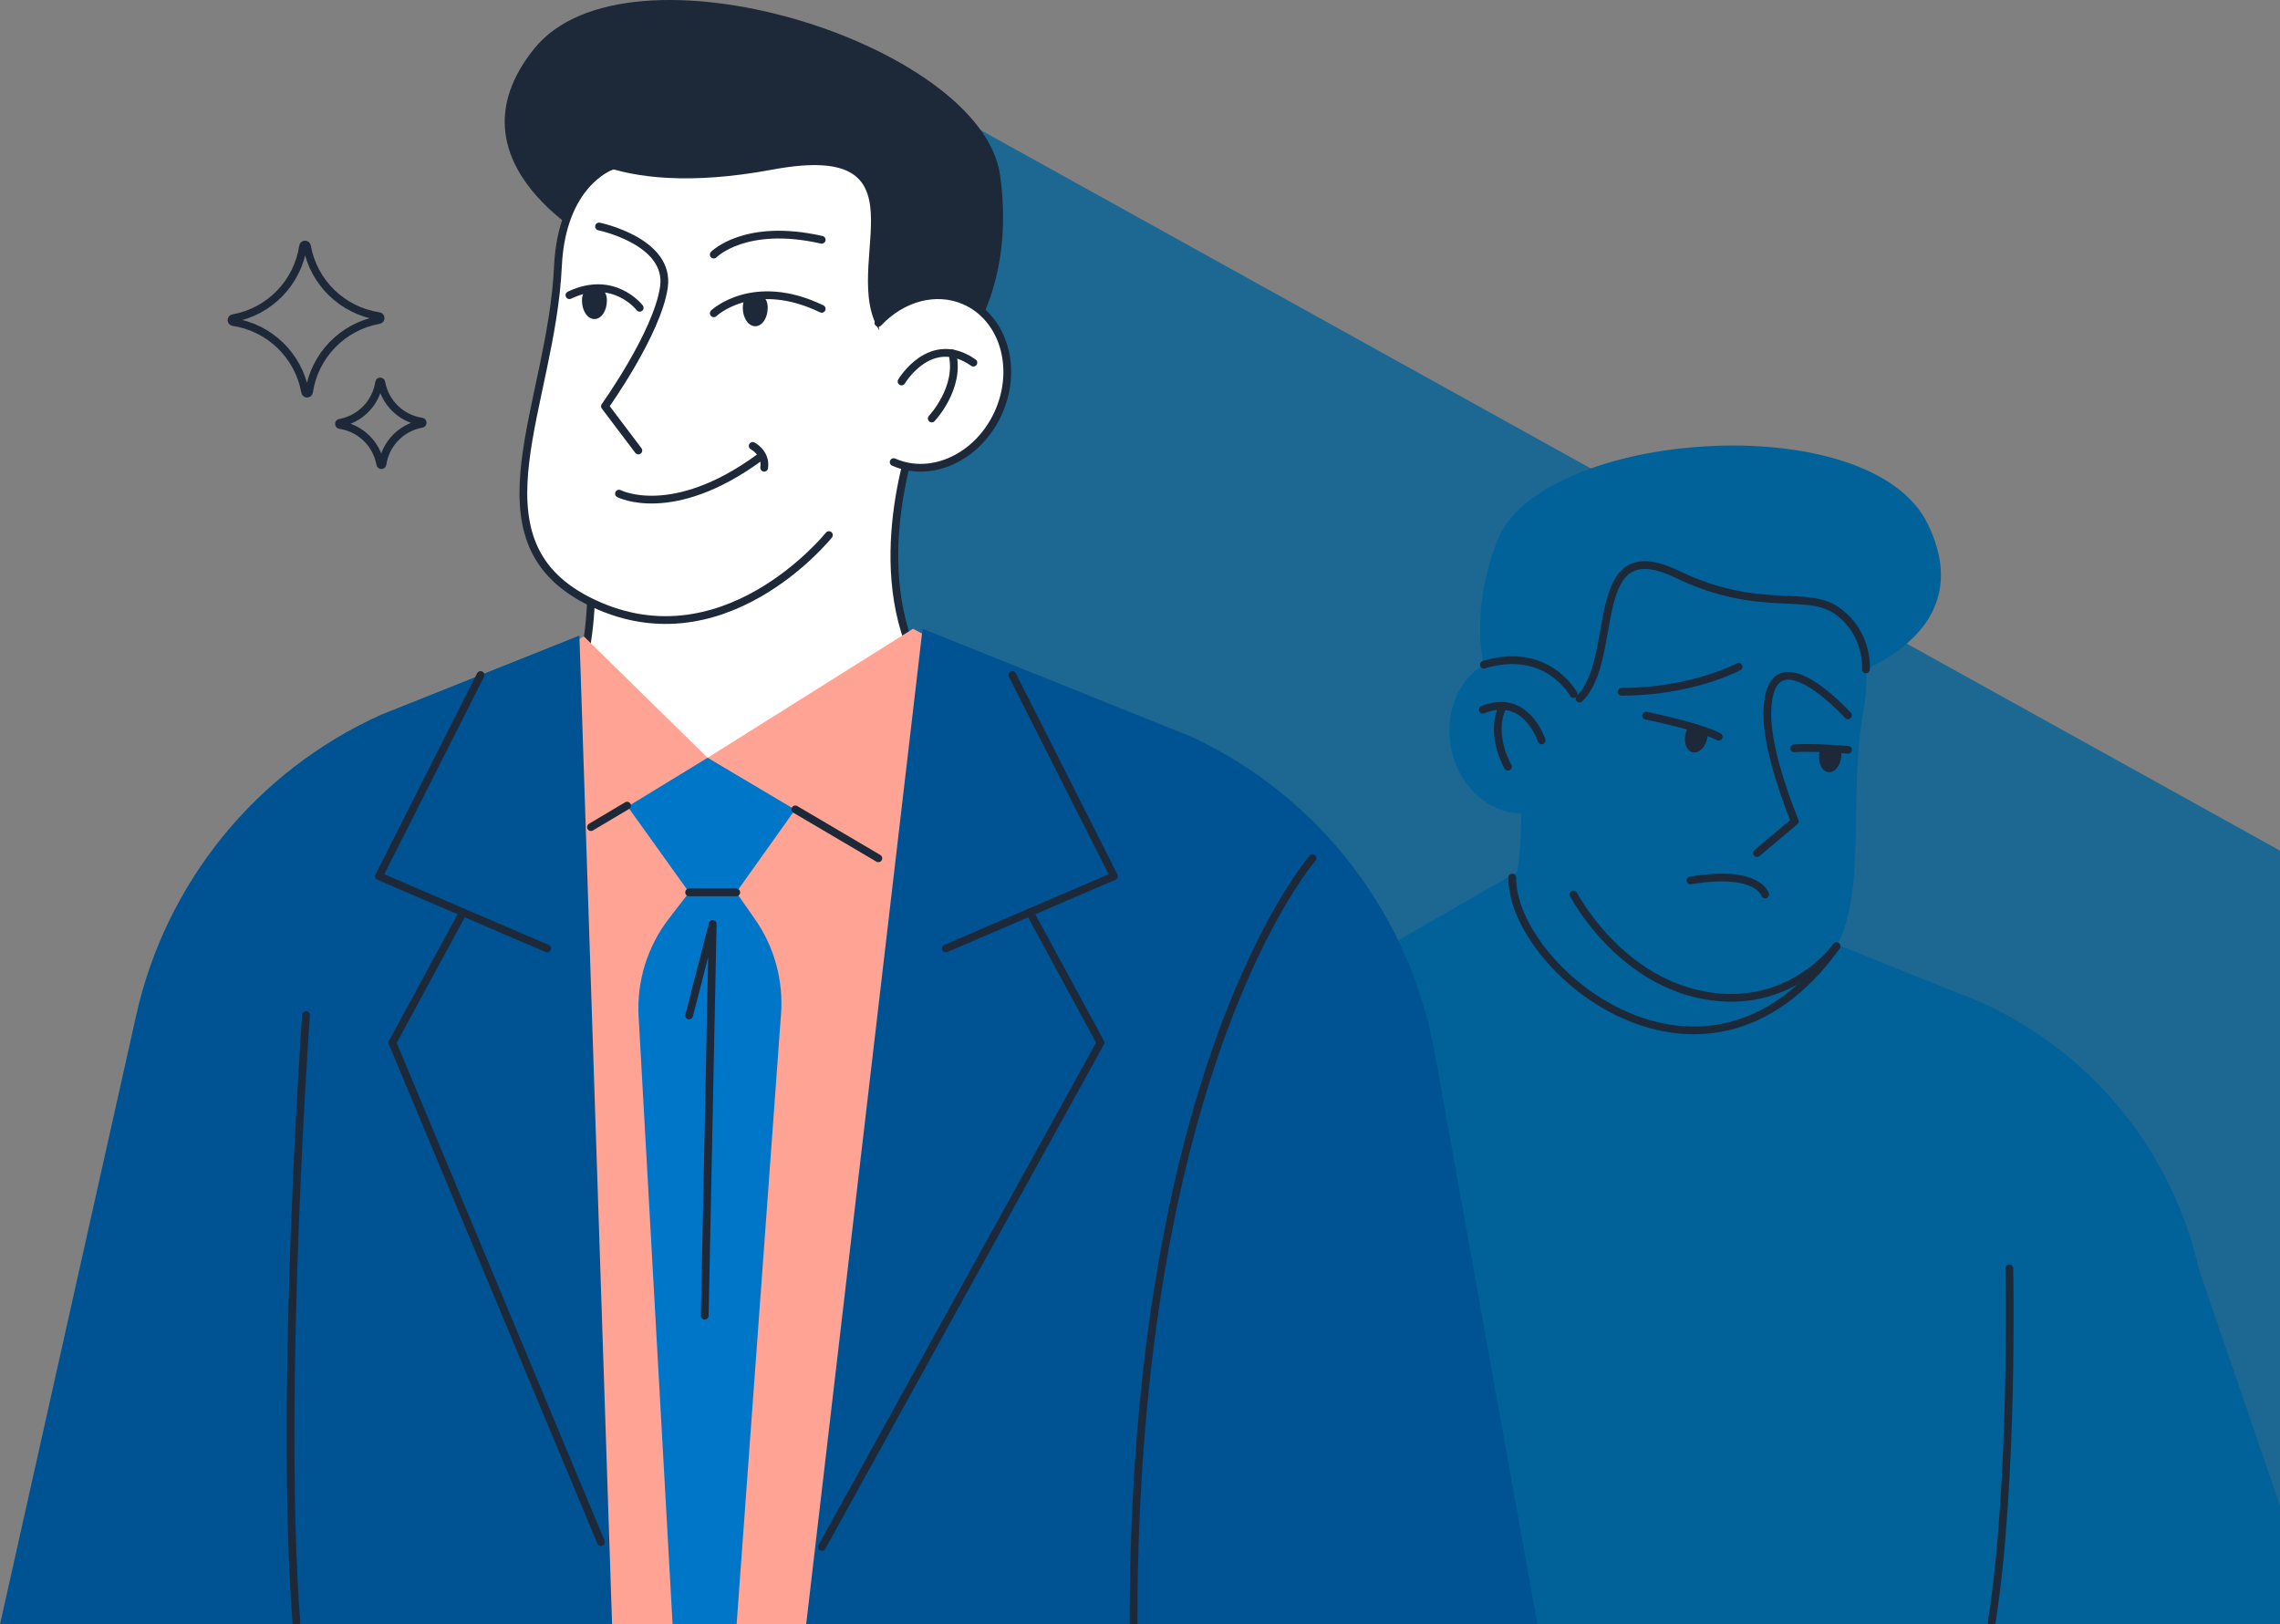 <svg width="588" height="419" viewBox="0 0 588 419" fill="none" xmlns="http://www.w3.org/2000/svg">
<rect x="0" y="0" width="588" height="419" fill="#808080" stroke="none"/>
<g clip-path="url(#clip0_3732_24341)">
<path opacity="0.77" d="M197.989 3.097L947.881 418.996H154.488L197.989 3.097Z" fill="#006299"/>
<path d="M390.558 190.442C390.558 190.442 374.079 170.858 386.098 139.554C397.055 111.028 482.197 104.353 497.172 135.187C512.147 166.02 472.529 175.838 472.529 175.838L390.55 190.435L390.558 190.442Z" fill="#006299"/>
<path d="M391.511 199.244C391.511 199.244 396.434 229.85 381.459 250.809C378.559 277.839 396.64 293.17 396.64 293.17L425.522 304.626L455.48 284.821C455.48 284.821 451.747 265.649 458.949 245.331C448.583 220.731 391.518 199.251 391.518 199.251L391.511 199.244Z" fill="#006299"/>
<path d="M405.981 229.22C405.981 229.22 423.193 264.963 456.941 256.293C486.877 248.606 474.958 214.331 480.65 182.856C484.049 164.062 473.975 157.693 473.975 157.693L452.196 140.751L420.814 133.549L403.131 141.941L386.432 190.55" fill="#006299"/>
<path d="M476.577 184.51C476.577 184.51 456.352 162.162 455.782 183.641C455.497 194.392 462.884 211.832 462.884 211.832L453.11 220.039" stroke="#1D2939" stroke-width="2" stroke-linecap="round" stroke-linejoin="round"/>
<path d="M448.362 171.989C448.362 171.989 436.308 178.465 418.219 178.429" stroke="#1D2939" stroke-width="2" stroke-linecap="round" stroke-linejoin="round"/>
<path d="M443.255 190.038C443.255 190.038 439.7 187.787 424.526 184.588" stroke="#1D2939" stroke-width="2" stroke-linecap="round" stroke-linejoin="round"/>
<path d="M462.725 193.014C462.725 193.014 466.772 192.623 476.582 193.406" stroke="#1D2939" stroke-width="2" stroke-linecap="round" stroke-linejoin="round"/>
<path d="M455.229 230.729C455.229 230.729 453.391 224.189 435.972 227.095" stroke="#1D2939" stroke-width="2" stroke-linecap="round" stroke-linejoin="round"/>
<path d="M434.689 189.265C434.162 191.552 434.988 193.696 436.534 194.053C438.08 194.409 439.754 192.841 440.281 190.547C440.809 188.261 439.633 188.446 438.151 187.897C436.527 187.292 435.216 186.978 434.689 189.265Z" fill="#1D2939"/>
<path d="M469.145 194.629C468.896 196.966 469.972 198.996 471.546 199.16C473.121 199.331 474.603 197.571 474.852 195.234C475.101 192.898 473.733 193.389 472.159 193.218C470.585 193.047 469.395 192.292 469.145 194.629Z" fill="#1D2939"/>
<path d="M487.381 154.152C487.381 154.152 473.511 165.722 437.483 150.077C401.456 134.432 419.024 171.286 403.408 182.172C389.829 177.078 387.549 164.959 387.549 164.959L398.549 137.773L418.789 128.932L446.93 129.274L479.181 146.949L487.389 154.152H487.381Z" fill="#006299"/>
<path d="M405.812 179.018C401.858 172.2 394.705 168.231 387.51 169.621C378.042 171.444 372.086 181.86 374.216 192.867C376.339 203.881 385.743 211.326 395.211 209.502" fill="#006299"/>
<path d="M397.577 190.985C397.577 190.985 393.616 178.503 382.416 183.056" stroke="#1D2939" stroke-width="2" stroke-linecap="round" stroke-linejoin="round"/>
<path d="M388.888 197.744C388.888 197.744 383.936 189.323 387.634 182.071" stroke="#1D2939" stroke-width="2" stroke-linecap="round" stroke-linejoin="round"/>
<path d="M567.166 327.653C560.319 297.026 539.46 271.407 510.856 258.498L488.158 249.429L461.563 238.664L435.559 268.38L392.643 224.131L323.915 263.628C294.62 277.37 273.81 304.464 268.09 336.316L244.437 419.008H598.541L567.159 327.653H567.166Z" fill="#006299"/>
<path d="M481.21 172.65C481.21 172.65 482 163.581 473.971 157.689C465.942 151.798 454.009 158.466 432.473 148.107C408.799 136.723 417.996 169.893 407.345 180.173" stroke="#1D2939" stroke-width="2" stroke-linecap="round" stroke-linejoin="round"/>
<path d="M405.81 179.015C405.81 179.015 399.028 166.483 382.671 171.449" stroke="#1D2939" stroke-width="2" stroke-linecap="round" stroke-linejoin="round"/>
<path d="M390.003 226.351C389.797 249.967 439.716 291.416 473.621 244.09" stroke="#1D2939" stroke-width="2" stroke-linecap="round" stroke-linejoin="round"/>
<path d="M473.613 244.085C473.613 244.085 461.808 260.877 439.459 256.724C417.11 252.57 405.804 230.72 405.804 230.72" stroke="#1D2939" stroke-width="2" stroke-linecap="round" stroke-linejoin="round"/>
<path d="M518.203 327.17C518.203 327.17 519.386 381.777 513.658 418.439" stroke="#1D2939" stroke-width="2" stroke-linecap="round" stroke-linejoin="round"/>
<path d="M240.299 99.556C240.299 99.556 263.19 82.308 257.903 45.134C253.087 11.258 161.84 -17.346 137.767 12.555C113.701 42.455 154.481 63.094 154.481 63.094L240.292 99.556H240.299Z" fill="#1D2939"/>
<path d="M237.067 108.929C237.067 108.929 224.03 141.095 235.13 167.718C231.525 197.946 207.951 210.15 207.951 210.15L173.562 215.422L145.827 186.305C145.827 186.305 154.704 166.315 151.926 142.341C169.394 118.091 237.06 108.936 237.06 108.936L237.067 108.929Z" fill="white" stroke="#1D2939" stroke-width="2" stroke-linecap="round" stroke-linejoin="round"/>
<path d="M213.771 138.017C213.771 138.017 186.036 172.712 151.377 154.802C120.636 138.915 142.222 104.49 143.889 68.719C144.879 47.361 157.475 42.929 157.475 42.929L185.481 29.892H221.529L238.72 43.478L244.776 100.714" fill="white"/>
<path d="M213.771 138.017C213.771 138.017 186.036 172.712 151.377 154.802C120.636 138.915 142.222 104.49 143.889 68.719C144.879 47.361 157.475 42.929 157.475 42.929L185.481 29.892H221.529L238.72 43.478L244.776 100.714" stroke="#1D2939" stroke-width="2" stroke-linecap="round" stroke-linejoin="round"/>
<path d="M154.488 58.42C154.488 58.42 172.99 62.224 171.216 74.129C169.442 86.041 156.013 104.792 156.013 104.792L164.626 116.198" fill="white"/>
<path d="M154.488 58.42C154.488 58.42 172.99 62.224 171.216 74.129C169.442 86.041 156.013 104.792 156.013 104.792L164.626 116.198" stroke="#1D2939" stroke-width="2" stroke-linecap="round" stroke-linejoin="round"/>
<path d="M184.076 65.669C184.076 65.669 192.155 57.362 211.911 61.85L184.076 65.669Z" fill="white"/>
<path d="M184.076 65.669C184.076 65.669 192.155 57.362 211.911 61.85" stroke="#1D2939" stroke-width="2" stroke-linecap="round" stroke-linejoin="round"/>
<path d="M184.076 80.807C184.076 80.807 194.257 71.146 211.911 79.659L184.076 80.807Z" fill="white"/>
<path d="M184.076 80.807C184.076 80.807 194.257 71.146 211.911 79.659" stroke="#1D2939" stroke-width="2" stroke-linecap="round" stroke-linejoin="round"/>
<path d="M164.976 79.396C164.976 79.396 158.322 70.662 146.859 76.14L164.976 79.396Z" fill="white"/>
<path d="M164.976 79.396C164.976 79.396 158.322 70.662 146.859 76.14" stroke="#1D2939" stroke-width="2" stroke-linecap="round" stroke-linejoin="round"/>
<path d="M159.635 127.325C159.635 127.325 173.342 134.456 195.791 118.07L159.635 127.325Z" fill="white"/>
<path d="M159.635 127.325C159.635 127.325 173.342 134.456 195.791 118.07" stroke="#1D2939" stroke-width="2" stroke-linecap="round" stroke-linejoin="round"/>
<path d="M194.116 115.016C194.116 115.016 197.642 116.839 197.079 120.651" stroke="#1D2939" stroke-width="2" stroke-linecap="round" stroke-linejoin="round"/>
<path d="M197.989 79.392C197.989 82.021 196.55 84.151 194.776 84.151C193.003 84.151 191.563 82.021 191.563 79.392C191.563 76.763 192.782 76.378 194.541 76.15C196.465 75.901 197.989 76.763 197.989 79.392Z" fill="#1D2939"/>
<path d="M156.516 77.54C156.516 80.169 155.077 82.299 153.303 82.299C151.529 82.299 150.09 80.169 150.09 77.54C150.09 74.911 151.529 74.413 153.303 74.413C155.077 74.413 156.516 74.911 156.516 77.54Z" fill="#1D2939"/>
<path d="M143.72 35.699C143.72 35.699 155.967 51.8 199.204 43.749C242.441 35.699 214.037 71.52 228.356 87.307C244.457 85.148 249.971 72.496 249.971 72.496L244.778 40.066L224.901 25.348L194.103 18.679L154.478 29.893L143.713 35.699H143.72Z" fill="#1D2939"/>
<path d="M226.525 83.27C232.545 76.823 241.35 74.286 248.852 77.599C258.727 81.966 262.616 94.819 257.544 106.303C252.464 117.787 240.346 123.565 230.472 119.198" fill="white"/>
<path d="M226.525 83.27C232.545 76.823 241.35 74.286 248.852 77.599C258.727 81.966 262.616 94.819 257.544 106.303C252.464 117.787 240.346 123.565 230.472 119.198" stroke="#1D2939" stroke-width="2" stroke-linecap="round" stroke-linejoin="round"/>
<path d="M232.506 98.397C232.506 98.397 239.951 85.765 251.036 93.545L232.506 98.397Z" fill="white"/>
<path d="M232.506 98.397C232.506 98.397 239.951 85.765 251.036 93.545" stroke="#1D2939" stroke-width="2" stroke-linecap="round" stroke-linejoin="round"/>
<path d="M240.297 107.946C240.297 107.946 247.813 99.996 245.591 91.154L240.297 107.946Z" fill="white"/>
<path d="M240.297 107.946C240.297 107.946 247.813 99.996 245.591 91.154" stroke="#1D2939" stroke-width="2" stroke-linecap="round" stroke-linejoin="round"/>
<path d="M150.583 164.161L182.492 195.458L235.468 162.18L264.813 178.01L223.493 418.995H141.656L123.938 178.765L150.583 164.161Z" fill="#FFA494"/>
<path d="M149.424 163.927L157.852 419.004H0L35.137 261.835C42.803 227.539 66.163 198.857 98.186 184.395L149.424 163.934V163.927Z" fill="#005392"/>
<path d="M207.902 418.995L237.931 162.18L307.514 190.136C340.314 205.524 363.617 235.866 370.022 271.53L396.503 419.002H207.902V418.995Z" fill="#005392"/>
<path d="M161.869 208.048L182.494 195.452L205.049 208.846L189.875 230.176H177.713L161.869 208.048Z" fill="#0076C9"/>
<path d="M173.462 418.994L164.692 262.154C164.187 253.085 166.958 244.137 172.501 236.948L177.715 230.18H189.877L194.7 237.084C199.68 244.208 202.052 252.835 201.425 261.506L189.969 418.994H173.462Z" fill="#0076C9"/>
<path d="M205.103 208.772L226.525 221.389" stroke="#1D2939" stroke-width="2" stroke-linecap="round" stroke-linejoin="round"/>
<path d="M152.402 213.346L161.721 207.803" stroke="#1D2939" stroke-width="2" stroke-linecap="round" stroke-linejoin="round"/>
<path d="M177.72 230.18H189.881" stroke="#1D2939" stroke-width="2" stroke-linecap="round" stroke-linejoin="round"/>
<path d="M177.72 261.928L183.804 238.304L181.753 339.361" stroke="#1D2939" stroke-width="2" stroke-linecap="round" stroke-linejoin="round"/>
<path d="M123.94 174.107L97.73 226.008L141.102 244.652" stroke="#1D2939" stroke-width="2" stroke-linecap="round" stroke-linejoin="round"/>
<path d="M154.989 397.76L101.201 268.939L119.418 235.327" stroke="#1D2939" stroke-width="2" stroke-linecap="round" stroke-linejoin="round"/>
<path d="M261.08 174.107L287.283 226.008L243.91 244.652" stroke="#1D2939" stroke-width="2" stroke-linecap="round" stroke-linejoin="round"/>
<path d="M211.975 399.007L283.816 268.939L265.599 235.327" stroke="#1D2939" stroke-width="2" stroke-linecap="round" stroke-linejoin="round"/>
<path d="M338.491 221.385C338.491 221.385 292.326 274.047 292.326 418.99" stroke="#1D2939" stroke-width="2" stroke-linecap="round" stroke-linejoin="round"/>
<path d="M78.922 261.847C78.922 261.847 71.983 358.58 76.415 418.416" stroke="#1D2939" stroke-width="2" stroke-linecap="round" stroke-linejoin="round"/>
<path d="M60.132 83.074C59.562 82.989 59.554 82.177 60.117 82.077C69.493 80.395 76.745 72.929 78.163 63.511C78.249 62.941 79.061 62.934 79.16 63.497C80.842 72.872 88.308 80.125 97.726 81.543C98.296 81.628 98.303 82.44 97.74 82.54C88.365 84.221 81.112 91.688 79.695 101.106C79.609 101.676 78.797 101.683 78.697 101.12C77.016 91.745 69.55 84.492 60.132 83.074Z" stroke="#1D2939" stroke-width="2" stroke-linecap="round" stroke-linejoin="round"/>
<path d="M87.651 109.617C87.331 109.567 87.323 109.111 87.644 109.054C92.909 108.114 96.984 103.917 97.775 98.631C97.825 98.311 98.281 98.303 98.338 98.624C99.278 103.889 103.474 107.964 108.76 108.755C109.081 108.805 109.088 109.261 108.768 109.318C103.503 110.258 99.428 114.454 98.637 119.74C98.587 120.061 98.131 120.068 98.074 119.748C97.134 114.483 92.938 110.408 87.651 109.617Z" stroke="#1D2939" stroke-width="2" stroke-linecap="round" stroke-linejoin="round"/>
</g>
<defs>
<clipPath id="clip0_3732_24341">
<rect width="588" height="419" fill="white"/>
</clipPath>
</defs>
</svg>
